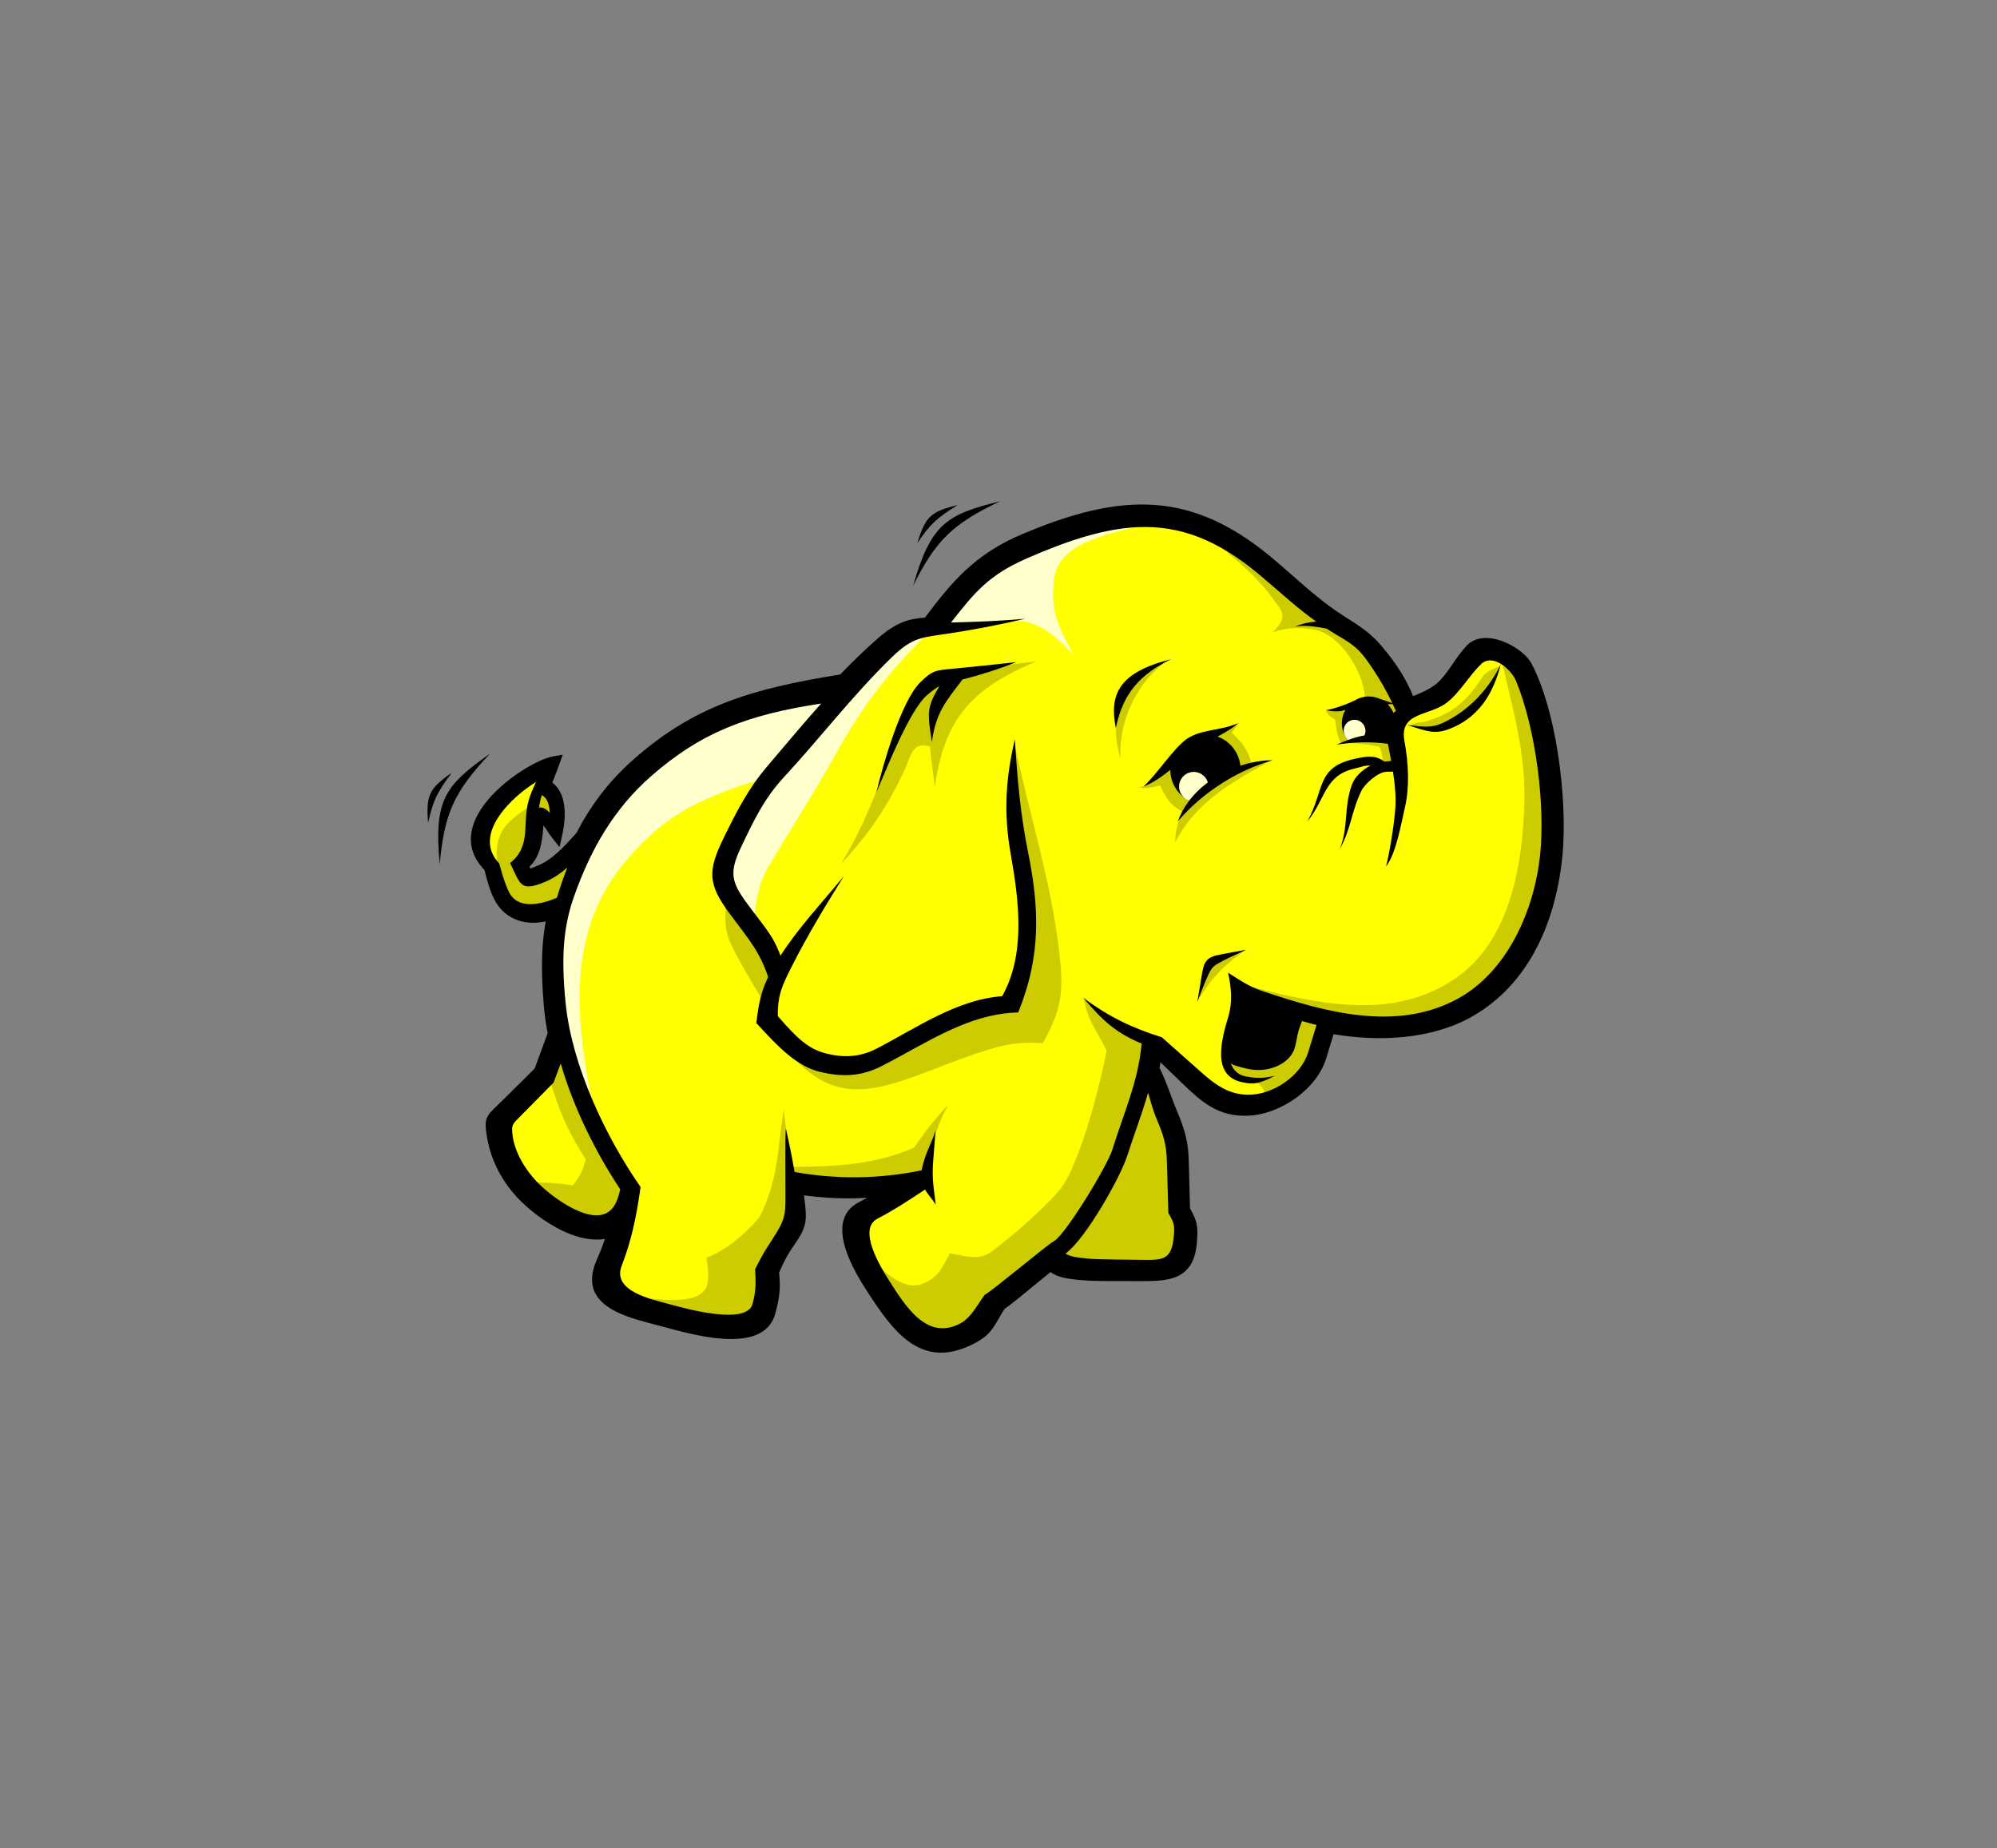 <svg width="174" height="161" viewBox="0 0 174 161" fill="none" xmlns="http://www.w3.org/2000/svg">
<rect x="0" y="0" width="174" height="161" fill="#808080" stroke="none"/>
<g clip-path="url(#clip0_126_1728)">
<path d="M73.733 60.014L67.151 61.084L61.144 63.717L56.043 66.926L51.189 72.849L48.446 75.754L45.794 76.731L45.093 75.017L46.319 73.248L46.595 70.751L47.416 70.784L48.313 71.603L48.072 69.06L47.077 68.393L47.108 67.424L44.751 68.757L42.616 71.275L42.171 73.525L43.084 75.327L43.935 78.389L45.667 79.209L47.487 79.119L49.214 78.116L48.062 83.957L49.214 90.457L47.946 93.457L43.793 97.933L44.532 100.606L46.499 103.703L50.208 106.314L52.176 106.583L54.363 106.657L52.999 112.26L58.018 114.317L64.271 115.14L66.409 113.741L66.574 109.956L68.961 106.007L69.126 102.88L74.885 103.292L80.233 102.798L74.885 106.007L75.79 109.875L79.163 115.14L82.454 116.538L85.087 115.469L86.157 113.329L91.67 109.134L92.74 110.038L101.379 110.368L103.106 108.969L103.271 106.501L102.694 105.431L102.283 98.767L99.403 93.007L99.897 90.457L101.625 91.362L106.48 95.887L108.866 96.052L111.498 94.982L114.131 93.007L115.448 88.729L123.182 89.222L127.871 87.412L131.656 83.875L134.371 78.773L135.03 72.767L134.453 65.774L132.972 59.521L131.49 57.547L129.434 56.889L125.814 60.838L122.522 61.99L119.643 57.218L116.763 54.585L115.2 53.598L108.947 48.414L103.927 45.699L98.909 45.288L93.067 46.275L87.967 48.167L84.428 51.047L81.631 54.421L78.751 55.243L73.733 60.014Z" fill="#FFFF00"/>
<path d="M100.542 45.347L97.251 45.479L90.139 47.058L84.609 50.481L81.448 54.96C88.811 53.734 89.754 53.124 93.564 57.066C92.02 54.359 91.57 53.074 91.827 50.516C92.189 46.911 97.404 46.525 100.542 45.347ZM81.185 54.827L78.157 55.618L72.014 61.674L73.285 60.227L66.173 61.148L60.115 63.65L54.585 68.259L51.03 73.526L48.66 79.189L48.395 85.114L49.319 90.909L51.82 97.23C50.258 89.416 49.005 81.439 54.643 74.863C58.296 70.602 61.413 69.448 66.7 67.732L67.891 66.375L64.198 73L62.881 76.951L65.647 80.243C65.931 78.399 66.02 77.058 66.969 75.46C68.844 72.302 70.846 69.217 72.63 66.014C75.125 61.536 77.266 58.652 81.185 54.827Z" fill="#FFFFCC"/>
<path d="M104.022 45.628C106.294 47.737 109.082 49.571 110.898 52.149C111.602 53.147 112.383 53.657 110.887 55.066C112.468 54.615 113.055 54.664 114.321 54.817C116.623 55.096 118.781 58.369 118.919 60.715C118.892 60.934 118.278 61.432 116.498 61.923C116.463 61.992 115.494 61.79 115.518 61.855C115.704 62.361 115.951 62.44 116.328 62.677C116.41 63.24 116.462 64.107 116.846 64.722C117.966 64.703 119.06 64.826 120.157 65.042C120.527 65.655 120.47 66.267 120.44 66.879L121.712 66.668L121.358 63.771L122.49 61.863L120.864 58.189L117.754 55.22L117.455 55.205L113.959 53.06L108.256 48.394C106.844 47.472 105.434 46.549 104.022 45.628ZM130.735 57.067C131.696 61.392 132.936 65.382 132.821 69.811C132.68 75.245 131.621 82.109 126.587 85.386C120.948 89.055 114.331 87.32 108.145 85.747L115.706 88.856L122.772 89.21L127.578 87.797L131.323 84.687L134.149 78.751L135.209 71.898L134.361 65.184L132.806 58.542L130.735 57.067ZM101.723 57.542L100.909 57.777L99.629 58.398C97.103 60.424 96.811 63.196 97.634 66.13C97.41 62.742 99.196 59.265 101.723 57.542ZM90.267 57.623L85.533 58.189C84.049 58.519 82.565 58.847 81.081 59.176L78.89 62.357L77.688 65.397C76.377 68.981 75.234 72.053 73.25 75.298C75.793 72.558 77.334 70.229 78.791 67.132C79.356 65.929 79.463 64.518 81.038 65.042C81.109 66.244 81.363 67.445 81.434 68.646C82.285 62.544 84.686 59.991 90.267 57.623ZM130.724 58.008C130.132 58.281 129.556 58.411 129.186 58.953C128.39 60.118 127.707 61.099 126.39 61.917C125.727 62.329 125.041 62.597 124.338 62.816C123.754 62.997 123.403 62.835 122.907 63.192L123.791 63.346H125.74L128.143 61.863L129.555 60.379L130.724 58.008ZM107.849 63.04C107.595 63.144 107.167 63.397 106.914 63.502L104.916 64.153L101.863 66.462L100.137 68.259C99.785 68.475 99.568 68.564 99.216 68.561C99.771 68.764 100.407 68.593 101.079 68.416C101.64 69.606 101.937 70.104 103.052 70.721C102.616 71.541 102.392 72.457 102.399 73.386C104.139 69.906 107.399 68.063 110.802 66.232C110.067 66.379 109.322 66.58 108.587 66.814L109.068 66.576C108.73 65.31 108.263 64.711 107.317 63.816C107.549 63.584 107.729 63.249 107.849 63.04ZM88.5 65.254C88.406 65.937 88.312 66.621 88.217 67.304L88.36 71.544L89.561 80.517L87.935 87.302L82.918 88.291L76.487 92.036L72.845 92.752L67.737 90.344C73.071 98.032 77.614 94.217 85.53 91.622C87.519 90.97 88.794 90.738 90.851 90.871C92.732 87.646 92.678 85.849 92.189 82.11C91.436 76.355 89.705 70.918 88.5 65.254ZM46.982 68.458L46.6 69.957C44.04 71.623 43.035 72.354 43.316 75.442L44.08 78.215L45.165 78.949L46.503 79.395L48.928 78.821L50.171 74.963L46.727 76.653H45.93L45.036 75.282L46.121 73.689L46.695 70.659L47.43 70.881L48.322 71.583L48.193 69.988C47.992 69.648 47.79 69.308 47.588 68.969L46.982 68.459V68.458ZM63.274 78.469C63.176 80.252 63.06 80.995 63.846 82.571C64.846 84.572 66.075 86.453 67.161 88.432L67.513 84.475L63.274 78.469ZM108.587 82.726C105.258 83.687 105.283 83.951 104.299 87.255C105.598 85.172 106.559 84.121 108.587 82.726ZM94.419 86.926C94.791 89.015 95.44 89.511 96.424 91.534C95.769 94.834 94.718 98.758 93.454 101.669C92.92 102.897 92.489 103.574 91.549 104.523C89.961 106.126 88.355 107.523 86.554 108.912C85.259 109.912 84.355 109.41 82.755 109.185C82.075 110.417 81.888 111.101 80.636 111.727C78.71 112.689 76.988 110.615 75.477 109.396L78.749 114.507L81.01 116.627L82.918 116.91L85.462 115.355L86.805 112.811L89.632 110.691C90.786 109.701 91.94 108.713 93.094 107.724L95.284 104.614L95.626 103.982L94.72 105.956L91.893 109.278L93.73 110.056H98.324C98.461 109.696 100.373 110.424 101.766 109.81C102.155 109.638 102.503 109.011 102.76 108.651C103.67 107.38 101.475 104.905 102.139 100.303L100.161 93.873H99.618C99.68 93.684 99.745 93.496 99.807 93.308L100.018 90.41C98.959 89.938 97.899 89.469 96.839 88.998C96.061 88.268 95.196 87.656 94.419 86.926ZM113.799 88.291L107.156 89.139C106.992 89.586 106.825 90.034 106.661 90.481L106.803 92.389L107.439 93.519L108.429 94.014L109.205 94.086C110.25 94.731 110.229 95.198 110.054 95.64L112.526 94.65L114.127 92.5L115.319 89.433L113.799 88.291ZM48.768 91.941L47.851 93.894C48.693 96.73 49.441 98.525 51.044 101.003C50.765 102.006 50.556 102.446 49.913 103.264C48.502 103.047 47.25 102.986 45.821 102.989L50.555 106.663L52.886 106.239L55.218 103.907L51.897 98.749L48.768 91.941ZM82.636 96.205C81.505 97.431 80.592 98.564 79.668 99.95C76.401 101.448 72.636 101.647 69.069 101.647L68.998 102.636L69.28 102.918L71.895 103.201L79.95 102.989L81.01 101.435C81.283 99.249 81.606 98.149 82.636 96.205ZM68.297 96.664C67.688 100.332 67.834 102.79 66.147 106.075C64.886 107.537 63.334 108.866 61.555 109.577C61.705 110.478 61.749 111.041 61.663 111.701C61.35 114.077 56.597 113.027 54.642 112.932C57.779 113.739 60.915 114.548 64.05 115.355L66.172 114.507L66.877 110.407L68.856 106.734L69.209 104.473L68.573 99.173C68.481 98.338 68.389 97.501 68.297 96.664Z" fill="#CCCC00"/>
<path d="M87.156 43.663C82.484 44.807 81.109 45.623 79.556 51.039C81.53 47.071 83.025 45.611 87.156 43.663ZM99.172 43.951C96.111 44.012 92.859 44.933 89.104 46.513C87.033 47.385 85.493 48.416 84.154 49.655C82.874 50.839 81.786 52.211 80.591 53.802C79.899 53.851 79.28 53.949 78.653 54.199C77.961 54.476 77.263 54.924 76.428 55.661C75.845 56.175 75.275 56.702 74.716 57.241V57.243C74.207 57.738 73.707 58.242 73.215 58.756C69.309 59.382 66.124 60.074 63.273 61.178C60.358 62.307 57.788 63.862 55.148 66.202C54.109 67.12 53.161 68.137 52.318 69.239C51.528 70.281 50.831 71.389 50.234 72.553C49.703 73.141 49.172 73.734 48.597 74.253C48.038 74.755 47.443 75.179 46.776 75.436C46.389 75.585 46.228 75.672 46.211 75.665C46.199 75.659 46.163 75.522 46.153 75.478C47.102 74.565 47.258 73.231 47.346 71.903C47.471 72.056 47.585 72.217 47.69 72.384C47.816 72.58 47.947 72.78 48.102 72.976L48.752 73.796L48.98 72.773C49.172 71.916 49.315 70.774 49.092 69.784C48.948 69.144 48.644 68.579 48.128 68.174C48.176 68.05 48.228 67.909 48.273 67.796C48.437 67.379 48.603 66.95 48.746 66.546L49.029 65.745L48.191 65.89C47.075 66.083 44.676 67.402 42.988 69.154C42.361 69.805 41.822 70.523 41.468 71.278C41.1 72.064 40.934 72.886 41.077 73.709C41.2 74.425 41.566 75.127 42.216 75.791C42.334 76.269 42.444 76.697 42.562 77.072C42.696 77.5 42.841 77.881 43.022 78.257C43.514 79.28 44.297 79.905 45.203 80.195C45.938 80.431 46.753 80.441 47.549 80.263C47.381 81.206 47.278 82.158 47.24 83.114C47.191 84.448 47.238 85.922 47.385 87.632C47.456 88.427 47.567 89.218 47.718 90.001L47.273 91.211L46.583 93.087L45.065 94.591L43.647 95.995C43.609 96.034 43.449 96.187 43.305 96.326C42.348 97.247 42.158 97.431 42.431 99.051C42.605 100.088 42.943 101.091 43.433 102.021C43.937 102.971 44.58 103.84 45.343 104.598C46.353 105.611 48.007 106.867 49.738 107.526C50.726 107.901 51.743 108.082 52.698 107.932C52.649 108.081 52.61 108.225 52.556 108.375C52.404 108.795 52.236 109.208 52.051 109.615C50.876 112.191 52.083 113.537 53.96 114.393C54.898 114.82 56.012 115.111 57.049 115.381C57.26 115.436 57.472 115.49 57.739 115.562C58.966 115.894 61.085 116.503 63.021 116.626C65.135 116.76 67.042 116.324 67.553 114.426C67.755 113.674 67.873 113.098 67.92 112.535C67.964 112.016 67.943 111.485 67.884 110.838C68.479 109.523 68.747 109.113 69.185 108.473L69.407 108.145C69.879 107.444 70.1 106.948 70.18 106.388C70.257 105.848 70.193 105.31 70.095 104.488C70.087 104.414 70.067 104.273 70.049 104.133C71.286 104.292 72.508 104.388 73.721 104.395C74.334 104.396 74.946 104.379 75.558 104.344C75.388 104.433 75.271 104.502 75.086 104.597L74.857 104.714C73.225 105.553 73.157 107.143 73.668 108.779C74.129 110.254 75.077 111.759 75.671 112.675C76.921 114.603 78.116 116.233 79.562 117.119C81.078 118.049 82.81 118.159 85.046 116.949C86.184 116.333 86.542 115.704 87.026 114.859C87.178 114.591 87.348 114.299 87.538 114.012C87.984 113.726 89.129 112.787 90.305 111.816C90.688 111.5 91.099 111.165 91.53 110.814C91.833 111.036 92.199 111.191 92.64 111.296C93.215 111.434 93.901 111.497 94.722 111.556C95.336 111.601 97.342 111.599 98.636 111.599C99.035 111.599 99.367 111.599 99.566 111.6C100.903 111.608 101.982 111.538 102.798 111.076C103.667 110.583 104.181 109.711 104.293 108.147C104.343 107.451 104.351 107.023 104.255 106.584C104.166 106.179 103.984 105.802 103.687 105.266L103.633 103.231L103.576 101.078C103.552 100.233 103.46 99.547 103.289 98.872C103.119 98.2 102.875 97.553 102.55 96.779C102.33 96.255 102.151 95.774 101.976 95.302V95.299C101.697 94.546 101.417 93.811 101.032 93.027C101.057 92.875 101.084 92.712 101.109 92.537L101.855 93.256L102.953 94.314C103.791 95.121 104.558 95.855 105.458 96.386C106.388 96.936 107.434 97.254 108.789 97.19C110.208 97.123 111.725 96.526 112.974 95.605C114.183 94.712 115.154 93.509 115.559 92.176L115.91 91.02C116.004 90.711 116.1 90.4 116.193 90.09C118.183 90.428 120.314 90.543 122.377 90.327C124.367 90.119 126.29 89.612 127.948 88.727C130.385 87.427 132.213 85.51 133.527 83.235C134.994 80.693 135.816 77.699 136.128 74.617C136.379 72.145 136.242 68.782 135.727 65.541C135.27 62.651 134.509 59.849 133.456 57.831C133.306 57.558 133.116 57.31 132.891 57.095C132.367 56.578 131.592 56.091 130.791 55.816C129.942 55.523 129.046 55.464 128.336 55.835C128.148 55.933 127.977 56.06 127.828 56.211C127.368 56.678 126.98 57.244 126.591 57.811C126.158 58.443 125.725 59.078 125.205 59.523C124.598 60.041 123.837 60.354 123.121 60.641C122.826 59.913 122.47 59.212 122.058 58.545C121.572 57.768 121.018 57.04 120.409 56.314C119.963 55.779 119.457 55.297 118.902 54.878C118.376 54.477 117.839 54.138 117.212 53.746C115.531 52.694 114.101 51.44 112.643 50.16C111.979 49.578 111.309 48.99 110.655 48.45C107.18 45.585 103.939 44.197 100.473 43.978C100.04 43.952 99.606 43.942 99.172 43.951ZM83.441 43.999C81.084 44.567 80.635 45.003 79.928 47.313C81.056 45.621 81.706 45.071 83.441 43.999ZM99.127 45.923C102.788 45.762 106.081 46.995 109.771 50.096C111.471 51.526 112.955 52.913 114.678 54.147C114.034 54.197 113.401 54.347 112.803 54.592C113.669 54.427 114.672 54.591 115.572 54.755C115.824 54.919 116.083 55.079 116.35 55.236C117.566 55.953 118.256 56.347 119.079 57.494C119.934 58.677 120.682 59.934 121.313 61.251C120.895 61.102 120.543 60.975 120.23 60.882C119.881 60.722 119.498 60.651 119.115 60.675C118.732 60.699 118.36 60.816 118.033 61.018L117.984 61.043C117.311 61.37 116.267 61.743 115.57 61.856C115.926 61.98 116.712 62.027 117.084 61.88C117.133 61.859 117.184 61.843 117.236 61.831C117.064 62.124 116.959 62.452 116.927 62.79C116.882 63.236 116.968 63.686 117.174 64.085C117.174 64.086 117.176 64.086 117.177 64.088C117.24 64.236 117.327 64.373 117.423 64.471C117.105 64.589 116.78 64.724 116.445 64.871C118 64.633 119.403 64.592 120.922 64.792C121.023 65.271 121.123 65.777 121.216 66.294C121.028 66.308 120.84 66.325 120.652 66.338L120.606 66.342C119.887 65.768 119.088 65.864 117.994 66.113C114.668 66.871 115.449 68.739 113.919 71.551C115.507 69.608 115.391 67.578 117.979 66.964C118.583 66.821 118.993 66.642 119.401 66.703C118.666 67.073 118.03 67.686 117.778 68.397C117.067 70.404 117.509 72.094 116.729 73.968C117.695 72.293 117.753 70.659 118.618 68.896C118.929 68.263 120.082 67.249 120.789 67.233L121.372 67.221C121.543 68.336 121.645 69.445 121.579 70.363C121.458 72.04 121.024 74.526 120.764 75.478C121.639 74.352 122.038 71.968 122.422 70.288C122.823 68.54 122.724 66.443 122.372 64.565C121.891 61.989 124.544 62.407 126.085 61.193C127.218 60.3 127.997 58.874 129.036 57.864C130.066 56.862 131.686 58.336 132.091 59.314C133.848 63.564 134.649 70.251 134.185 74.534C133.665 79.341 131.342 84.587 127.102 86.954C121.697 89.97 115.325 88.129 109.955 86.32C108.809 85.933 108.011 85.37 107.003 84.735C107.277 85.97 107.403 87.278 107.038 88.511C106.458 90.468 105.522 93.672 108.18 94.263C109.192 94.487 109.651 94.454 111.079 93.717C109.923 93.978 109.34 93.915 108.546 93.769C107.826 93.636 107.444 93.177 107.243 92.639C107.495 92.82 107.905 92.918 108.606 93.088C110.576 93.562 112.453 92.615 112.821 91.249C113.035 90.45 112.997 90.031 113.45 88.944C113.858 89.069 114.28 89.183 114.712 89.288L113.981 91.676C113.347 93.741 110.881 95.407 108.703 95.368C106.689 95.332 105.413 94.072 104.023 92.835C103.093 92.008 102.162 91.183 101.23 90.36C98.724 89.57 96.715 88.646 94.389 86.924C96.045 88.869 97.168 89.945 99.476 90.914C99.14 94.338 97.95 96.834 96.935 100.111C96.476 101.593 92.85 107.531 91.846 108.11C91.129 108.523 86.643 112.302 85.799 112.8C85.17 113.636 84.618 114.789 83.673 115.289C80.793 116.812 78.942 113.895 77.392 111.432C76.686 110.311 74.728 107.079 76.436 106.174C78.051 105.318 78.956 104.707 80.604 103.625C80.846 104.066 81.26 104.493 81.531 104.934L81.352 103.487C81.243 102.614 81.247 101.904 81.317 101.026L81.518 98.473C81.27 99.337 80.774 100.201 80.526 101.067C80.427 101.412 80.345 101.693 80.298 101.951C76.653 102.706 72.896 102.755 69.232 102.095C69.013 100.815 68.758 99.542 68.467 98.276C68.394 99.421 68.441 102.588 68.436 104.361C68.431 105.735 68.374 106.206 67.665 107.375C67.002 108.469 66.721 108.717 65.792 110.565C65.869 111.732 65.871 112.503 65.561 113.61C65.045 115.451 59.846 114.026 58.474 113.65C56.786 113.187 53.294 112.5 54.172 110.248C54.946 108.267 55.435 106.177 55.813 103.405C52.719 98.947 49.84 92.838 49.288 87.425C48.86 83.223 49.116 80.635 50.026 78.064C51.467 73.991 53.483 70.465 56.718 67.626C61.081 63.797 65.16 62.259 71.548 61.287C70.011 63.007 68.493 64.824 66.836 66.774C65.159 68.748 64.163 70.741 63.099 72.9C61.627 75.88 61.66 77.014 63.609 79.632C65.289 81.888 66.196 82.904 66.929 85.111C66.324 86.36 66.103 87.415 65.899 89.12C67.957 91.368 69.485 92.908 71.483 93.383C73.442 93.849 75.078 93.759 76.83 92.864C80.723 90.874 84.325 88.303 88.716 88.197C90.747 83.203 90.543 79.029 89.568 74.197C88.901 70.896 88.634 67.771 88.427 64.406C87.603 67.871 87.449 70.919 88.06 74.371C88.797 78.53 89.369 83.125 87.32 86.78C83.35 87.084 79.946 89.501 76.366 91.355C74.927 92.1 73.432 92.172 71.839 91.735C70.361 91.329 69.363 90.351 67.771 88.514C67.746 86.671 68.162 85.82 69.008 84.15C70.368 81.469 71.871 78.973 73.519 76.334C71.5 78.77 69.588 80.805 68.001 83.253C67.393 81.523 66.526 80.646 65.088 78.699C63.683 76.796 63.536 75.964 64.587 73.763C65.642 71.552 66.539 69.607 68.335 67.666C71.441 64.314 74.285 60.582 77.68 57.279C79.524 55.486 80.273 55.549 82.718 55.178C84.929 54.843 87.087 54.421 89.341 53.897C87.16 54.1 85.053 54.174 82.93 54.227L82.865 54.228C84.954 51.561 86.164 50.076 89.555 48.603C93.209 47.016 96.279 46.047 99.127 45.923ZM102.032 57.429C97.489 58.566 96.636 60.474 97.221 63.406C97.718 61.2 98.604 59.074 102.032 57.429ZM88.572 57.678C86.733 57.886 84.898 58.077 83.059 58.251C81.514 58.398 81.265 58.372 80.17 59.455C78.505 61.102 76.887 66.751 76.369 69.011C77.184 67.134 79.222 61.882 80.785 60.545C81.217 60.176 81.518 59.949 81.842 59.784C80.724 61.66 80.805 62.128 81.197 64.641C81.531 62.086 82.414 61.098 83.865 59.192C85.465 58.789 87.037 58.284 88.572 57.678ZM130.755 57.892C129.702 60.026 128.077 61.809 125.869 62.902C124.685 63.488 123.929 63.284 122.606 63.159C123.952 63.545 124.803 64.03 126.123 63.559C128.813 62.6 130.11 60.438 130.755 57.892ZM121.352 61.334C121.445 61.529 121.536 61.727 121.625 61.928C121.551 61.982 121.48 62.04 121.414 62.1C121.294 61.818 121.12 61.562 120.902 61.346C121.049 61.34 121.198 61.338 121.352 61.334ZM107.899 62.983C106.417 63.669 104.693 63.502 103.423 64.36C102.303 65.116 100.758 67.512 99.621 68.527C100.445 68.208 101.238 67.655 101.968 67.071C101.972 67.625 102.127 68.167 102.416 68.639C102.704 69.112 103.116 69.496 103.607 69.752C103.187 70.303 102.853 70.915 102.615 71.565C104.781 68.998 107.922 67.06 110.875 66.232C110.049 66.219 109.071 66.374 108.075 66.701C108.014 66.135 107.795 65.597 107.443 65.149C107.091 64.701 106.62 64.361 106.085 64.167C106.744 63.814 107.393 63.443 107.899 62.983ZM42.698 65.652C38.765 68.424 37.783 69.683 38.314 75.292C38.703 70.879 39.562 68.974 42.698 65.652ZM39.361 67.321C37.373 68.707 37.116 69.28 37.3 71.688C37.733 69.701 38.136 68.951 39.361 67.321ZM46.704 68.124C46.415 68.745 46.211 69.213 46.071 69.697C45.464 71.793 46.344 73.665 44.443 75.183C45.337 76.987 45.295 77.706 47.374 76.872C48.177 76.551 48.839 76.1 49.429 75.567C49.095 76.436 48.793 77.316 48.522 78.206C47.035 78.837 45.079 79.239 44.33 77.675C43.967 76.918 43.762 76.173 43.496 75.214C41.047 72.676 44.709 69.326 46.704 68.124ZM47.211 69.259C47.718 69.554 47.852 70.09 47.907 70.811C47.606 70.51 47.364 70.303 46.972 70.347C47.017 69.978 47.097 69.613 47.211 69.259ZM108.545 82.74C108.008 82.831 107.044 83.028 106.508 83.119C105.073 83.361 104.904 83.706 104.682 85.118C104.576 85.784 104.431 86.609 104.326 87.275C104.607 86.522 104.947 85.647 105.275 84.93C105.622 84.172 105.816 84.1 106.553 83.699C107.075 83.414 108.022 83.024 108.545 82.74ZM48.857 92.644C49.985 96.543 51.905 100.374 54.032 103.594V103.651C53.899 104.205 53.746 104.744 53.422 105.177C51.901 107.213 48.03 104.226 46.91 103.082C45.685 101.832 44.865 100.35 44.67 98.961C44.528 97.948 44.665 97.924 45.372 97.207L48.23 94.314L48.856 92.644H48.857ZM100.032 95.192C100.265 95.948 100.449 96.698 100.787 97.5C101.354 98.841 101.63 99.671 101.67 101.111L101.8 105.665C102.286 106.516 102.362 106.697 102.275 107.669C102.1 109.652 101.438 109.783 99.695 109.753C98.904 109.739 95.753 109.724 94.954 109.655C93.824 109.557 93.191 109.458 92.845 109.2C94.62 107.897 97.636 102.518 98.224 100.665C98.845 98.708 99.526 97.001 100.032 95.192Z" fill="black"/>
<path d="M118.007 62.701C117.772 62.705 117.547 62.796 117.376 62.956C117.204 63.117 117.098 63.336 117.079 63.57C117.051 63.873 117.215 64.261 117.423 64.473C117.919 64.291 118.4 64.148 118.882 64.067C118.95 63.92 118.98 63.759 118.969 63.598C118.958 63.437 118.906 63.281 118.819 63.145C118.732 63.009 118.612 62.897 118.47 62.819C118.329 62.742 118.169 62.701 118.007 62.701ZM104.016 67.244C103.8 67.243 103.587 67.297 103.397 67.4C103.207 67.504 103.047 67.655 102.931 67.837C102.816 68.02 102.748 68.229 102.735 68.445C102.722 68.66 102.764 68.876 102.857 69.071C103.012 69.385 103.28 69.629 103.607 69.754C104.072 69.147 104.622 68.609 105.239 68.156C105.22 68.093 105.197 68.032 105.169 67.972C105.065 67.755 104.901 67.571 104.698 67.442C104.494 67.313 104.257 67.245 104.016 67.244Z" fill="#FFFFCC"/>
</g>
<defs>
<clipPath id="clip0_126_1728">
<rect width="99" height="99" fill="white" transform="translate(37.25 31.25)"/>
</clipPath>
</defs>
</svg>
